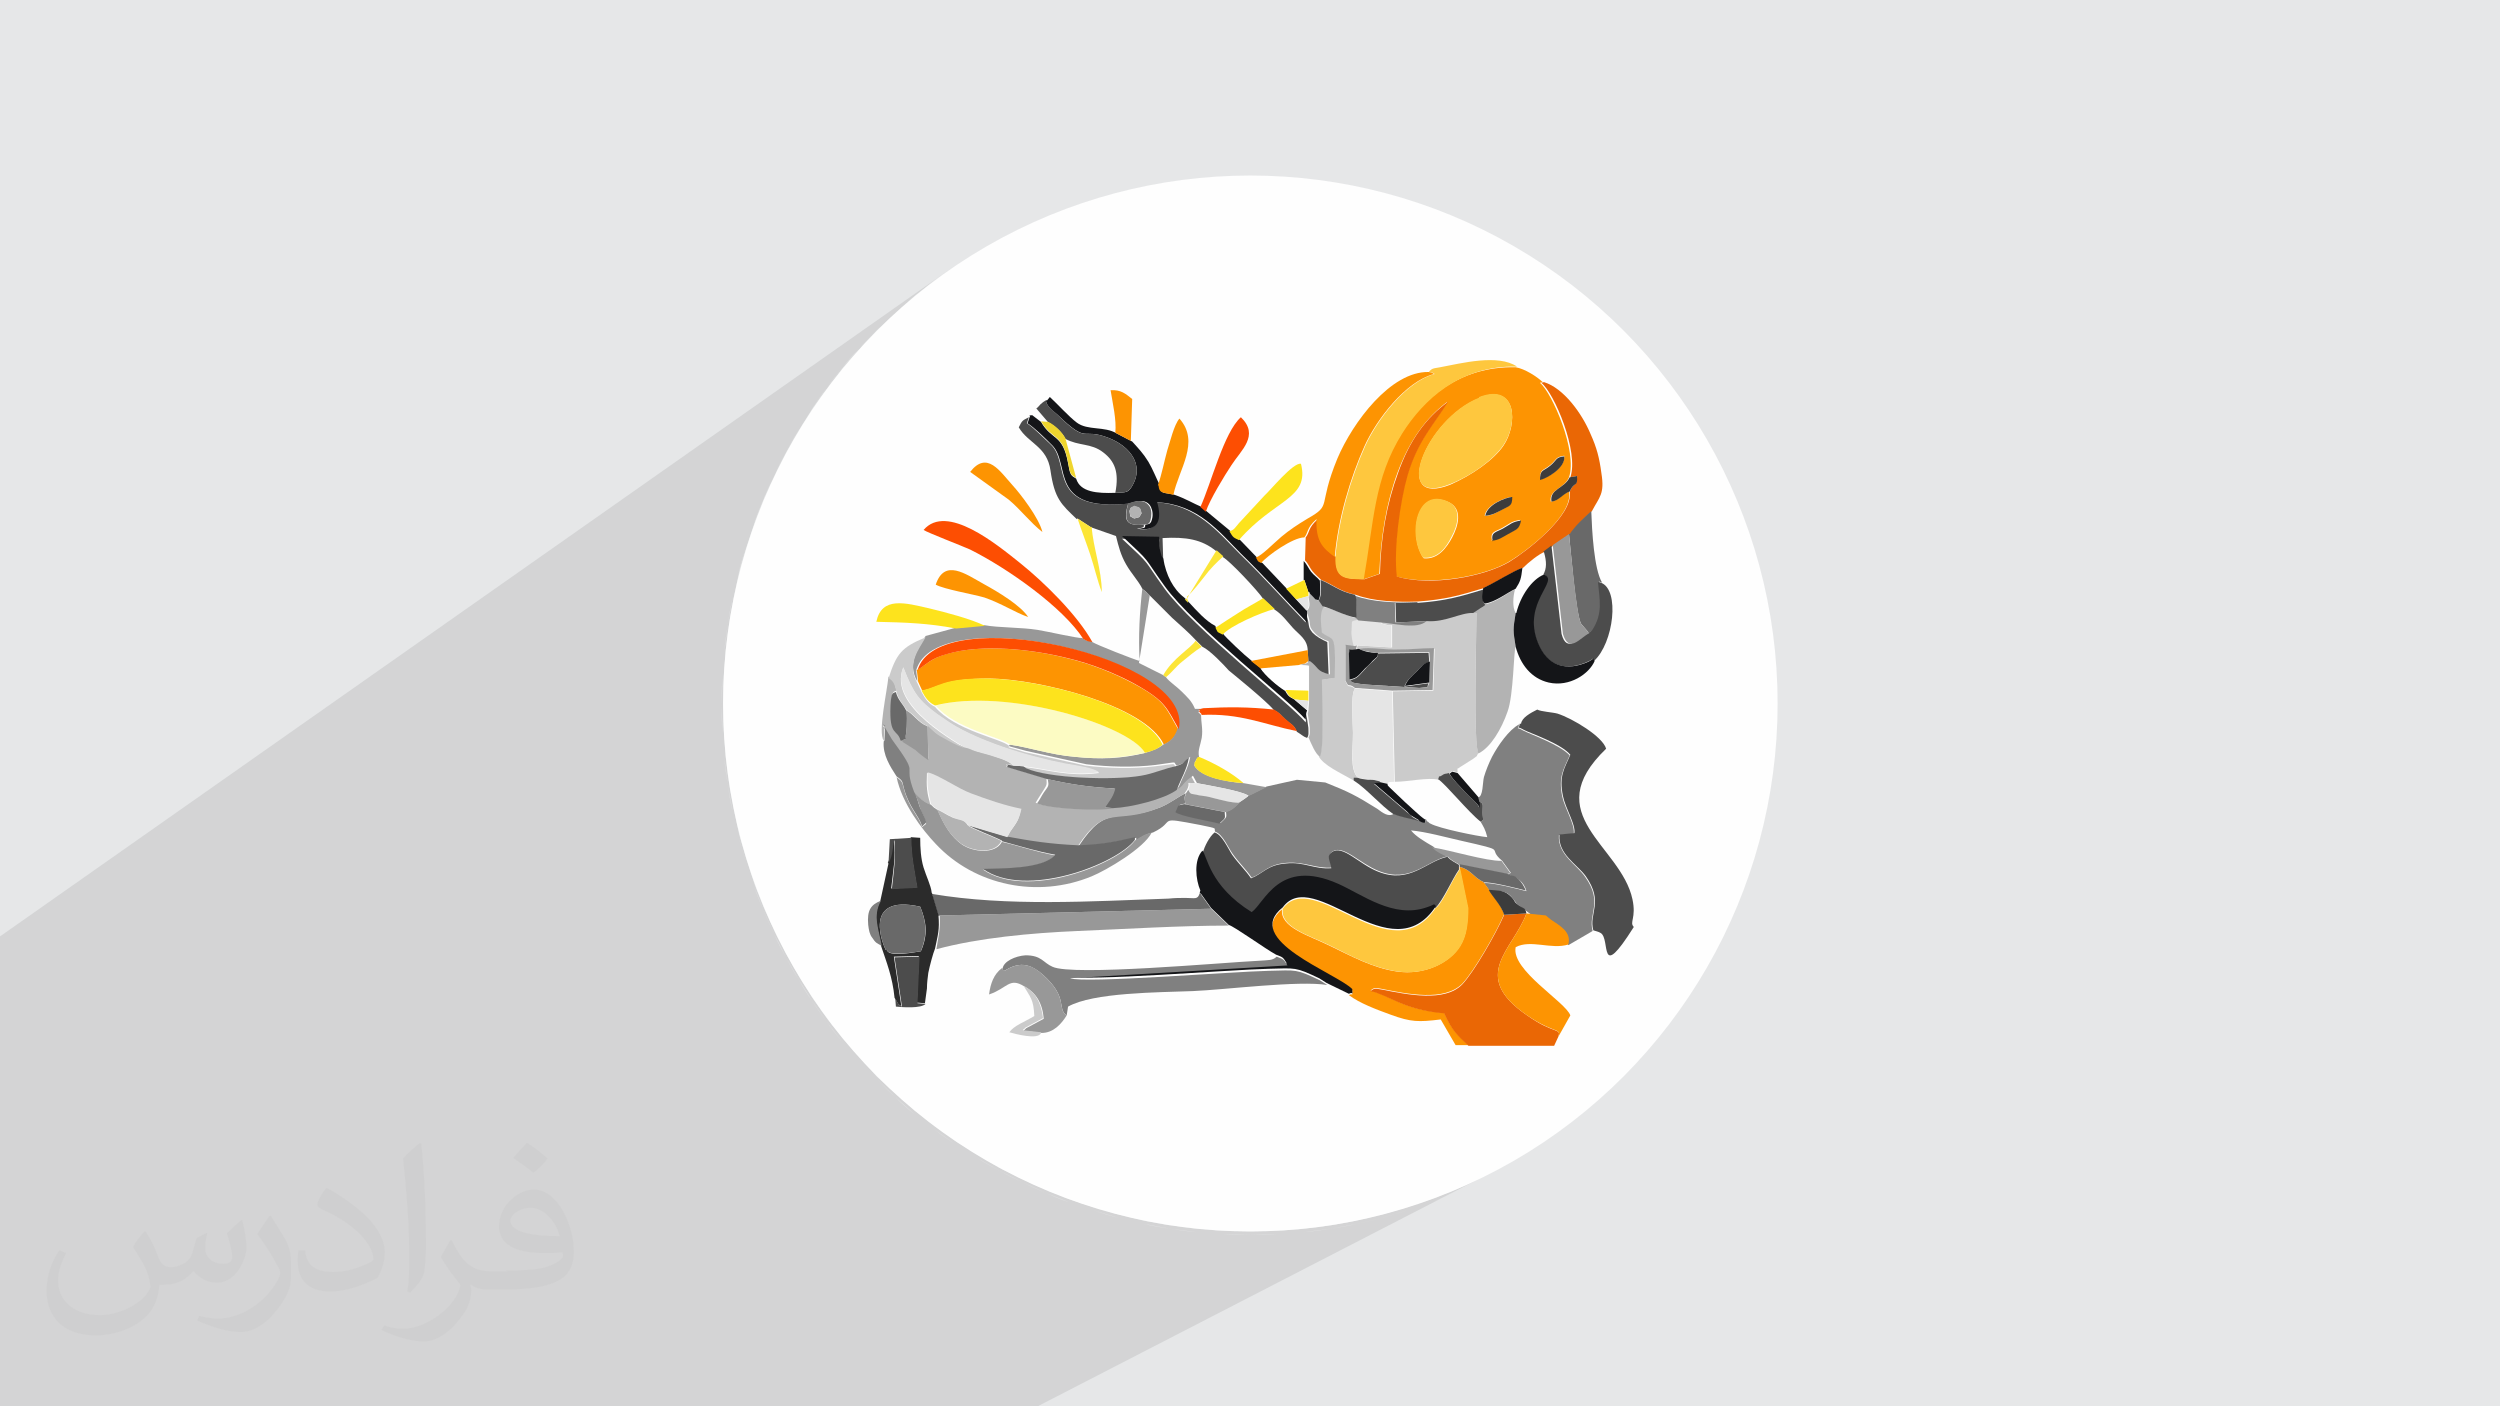 <?xml version="1.0" encoding="UTF-8"?>
<!DOCTYPE svg PUBLIC "-//W3C//DTD SVG 1.1//EN" "http://www.w3.org/Graphics/SVG/1.1/DTD/svg11.dtd">
<!-- Creator: CorelDRAW 2017 -->
<svg xmlns="http://www.w3.org/2000/svg" xml:space="preserve" width="3.703in" height="2.083in" version="1.1" style="shape-rendering:geometricPrecision; text-rendering:geometricPrecision; image-rendering:optimizeQuality; fill-rule:evenodd; clip-rule:evenodd"
viewBox="0 0 3703 2083"
 xmlns:xlink="http://www.w3.org/1999/xlink">
 <defs>
  <style type="text/css">
   <![CDATA[
    .fil3 {fill:#FEFEFE}
    .fil0 {fill:#E6E7E8}
    .fil11 {fill:#141518}
    .fil17 {fill:#2B2B2B}
    .fil20 {fill:#3C3C3C}
    .fil7 {fill:#4C4C4C}
    .fil16 {fill:dimgray}
    .fil4 {fill:gray}
    .fil12 {fill:#989898}
    .fil9 {fill:#B3B3B3}
    .fil6 {fill:#CBCBCB}
    .fil15 {fill:#E5E5E5}
    .fil8 {fill:#EA6705}
    .fil22 {fill:#EFD52E}
    .fil21 {fill:#FCE537}
    .fil13 {fill:#FCFBC3}
    .fil18 {fill:#FD4E02}
    .fil5 {fill:#FD9402}
    .fil14 {fill:#FDE31D}
    .fil10 {fill:#FEC73E}
    .fil19 {fill:white}
    .fil2 {fill:#373435;fill-opacity:0.031}
    .fil1 {fill:#373435;fill-opacity:0.102}
   ]]>
  </style>
 </defs>
 <g id="Layer_x0020_1">
  <polygon class="fil0" points="0,0 3703,0 3703,2083 0,2083 "/>
  <polygon class="fil1" points="1537,2083 0,2083 0,1387 1415,393 1384,415 1355,438 1327,463 1299,489 1274,516 1249,544 1226,574 1204,604 1184,636 1165,669 1148,703 1132,737 1118,773 1106,809 1095,846 1087,884 1080,923 1075,962 1072,1001 1071,1042 1072,1082 1075,1122 1080,1161 1087,1199 1095,1237 1106,1274 1118,1311 1132,1346 1148,1381 1165,1414 1184,1447 1204,1479 1226,1510 1249,1539 1274,1567 1299,1595 1327,1620 1355,1645 1384,1668 1415,1690 1447,1710 1479,1729 1513,1746 1548,1762 1583,1776 1619,1788 1657,1799 1694,1808 1733,1815 1772,1820 1811,1823 1852,1824 1892,1823 1932,1820 1971,1815 2009,1808 2047,1799 2084,1788 2120,1776 2156,1762 2190,1746 2224,1729 "/>
  <g>
   <path class="fil0" d="M1395 407l20 -14 -31 22c-10,8 -20,15 -30,23l-28 25c9,-8 19,-17 28,-25l30 -23 11 -8zm-69 56l-27 26c9,-9 18,-17 27,-26zm-27 26l-26 27c8,-9 17,-18 26,-27zm-26 27l-25 28c8,-10 16,-19 25,-28zm-25 28l-23 30c7,-10 15,-20 23,-30zm-23 30l-22 31c7,-10 14,-21 22,-31zm-22 31l-20 32c7,-11 13,-21 20,-32zm-20 32l-19 33c6,-11 12,-22 19,-33zm-19 33l-17 34c5,-11 11,-23 17,-34zm-17 34l-16 35c5,-12 10,-23 16,-35zm-16 35l-14 36c4,-12 9,-24 14,-36zm-14 36l-12 36c4,-12 8,-24 12,-36zm-12 36l-11 37c3,-12 7,-25 11,-37zm-11 37l-9 38c3,-13 6,-25 9,-38zm-9 38l-7 39c2,-13 4,-26 7,-39zm-7 39l-5 39c1,-13 3,-26 5,-39zm-5 39l-3 40c1,-13 2,-27 3,-40zm-3 40l-1 40c0,-13 0,-27 1,-40zm-1 40l1 40c-1,-13 -1,-27 -1,-40zm1 40l3 40c-1,-13 -2,-26 -3,-40zm3 40l5 39c-2,-13 -4,-26 -5,-39zm5 39l7 39c-3,-13 -5,-26 -7,-39zm7 39l9 38c-3,-13 -6,-25 -9,-38zm9 38l11 37c-4,-12 -7,-25 -11,-37zm11 37l12 36c-4,-12 -8,-24 -12,-36zm12 36l14 36c-5,-12 -10,-24 -14,-36zm14 36l16 35c-5,-11 -11,-23 -16,-35zm16 35l17 34c-6,-11 -12,-22 -17,-34zm17 34l19 33c-7,-11 -13,-22 -19,-33zm19 33l20 32c-7,-10 -14,-21 -20,-32zm20 32l22 31c-7,-10 -15,-20 -22,-31zm22 31l23 30c-8,-10 -16,-20 -23,-30zm23 30l25 28c-8,-9 -17,-19 -25,-28zm25 28l26 27c-9,-9 -17,-18 -26,-27zm26 27l27 26c-9,-8 -18,-17 -27,-26zm27 26l28 25c-10,-8 -19,-16 -28,-25zm28 25l30 23c-10,-8 -20,-15 -30,-23zm30 23l31 22c-10,-7 -21,-14 -31,-22zm31 22l32 20c-11,-7 -21,-13 -32,-20zm32 20l33 19c-11,-6 -22,-12 -33,-19zm33 19l34 17c-11,-5 -23,-11 -34,-17zm34 17l35 16c-12,-5 -23,-10 -35,-16zm35 16l35 14c-12,-4 -24,-9 -35,-14zm35 14l36 12c-12,-4 -24,-8 -36,-12zm36 12l37 11c-12,-3 -25,-7 -37,-11zm37 11l38 9c-13,-3 -25,-6 -38,-9zm38 9l38 7c-13,-2 -26,-4 -38,-7zm38 7l39 5c-13,-1 -26,-3 -39,-5zm39 5l40 3c-13,-1 -27,-2 -40,-3zm40 3l40 1c-13,0 -27,0 -40,-1zm40 1l40 -1c-13,1 -27,1 -40,1zm40 -1l40 -3c-13,1 -26,2 -40,3zm40 -3l39 -5c-13,2 -26,4 -39,5zm39 -5l38 -7c-13,3 -26,5 -38,7zm38 -7l38 -9c-12,3 -25,6 -38,9zm38 -9l37 -11c-12,4 -25,7 -37,11zm37 -11l36 -12c-12,4 -24,8 -36,12zm36 -12l35 -14c-12,5 -24,10 -35,14zm35 -14l35 -16c-11,5 -23,11 -35,16zm35 -16l34 -17 -29 15 -5 2z"/>
  </g>
  <path class="fil2" d="M217 1826c7,11 12,21 16,32 3,7 5,19 21,19 5,0 11,-2 17,-5 7,-3 12,-9 14,-17l6 -21 15 -8 1 1c-2,8 -3,15 -3,21 0,18 15,24 27,24 7,0 13,-3 13,-10 0,-8 -4,-23 -8,-35 7,-7 14,-14 22,-20l1 1c4,15 6,30 6,40 0,10 -4,20 -8,27 -7,14 -20,25 -36,25 -12,0 -25,-6 -34,-17l-1 0c-9,11 -22,20 -43,20l-7 0c-1,14 -4,24 -9,33 -13,25 -50,42 -85,42 -49,0 -73,-28 -73,-66 0,-23 8,-45 19,-60l10 4c-7,14 -12,27 -12,40 0,35 29,52 62,52 31,0 68,-20 75,-42 -3,-25 -12,-36 -26,-59 4,-8 10,-15 17,-23l1 0zm564 -133c10,6 20,14 30,23 -6,8 -12,15 -21,21 -10,-8 -20,-15 -30,-22 7,-8 14,-15 20,-22zm5 96c-17,0 -30,11 -30,19 0,17 33,23 73,23 -5,-20 -22,-42 -43,-42zm-37 93c22,0 41,-1 55,-4 16,-4 30,-12 30,-18 0,-2 0,-3 -1,-5 -9,1 -19,1 -29,1 -29,0 -52,-7 -61,-23 -2,-5 -4,-10 -4,-15 0,-16 7,-32 19,-42 10,-9 21,-14 33,-14 20,0 37,17 48,42 6,14 11,30 11,51 0,14 -4,25 -12,34 -16,15 -45,21 -90,21l-20 0 0 0 -5 0c-11,0 -19,-2 -25,-7l-1 0c0,3 1,5 1,8 0,10 -3,23 -10,33 -20,30 -42,43 -60,43 -19,0 -42,-7 -63,-17l4 -7c7,3 16,5 29,5 34,0 78,-33 84,-64 -1,-3 -4,-6 -7,-10 -10,-12 -16,-22 -22,-32 5,-10 10,-18 14,-25l2 0c14,29 28,46 57,46l5 0 0 0 21 0zm-146 31c3,-14 3,-29 3,-43l0 -21c0,-39 -5,-96 -9,-133 7,-8 17,-17 25,-23l2 1c5,47 7,101 7,151 0,13 -1,26 -2,35 -1,12 -8,21 -22,35l-3 -2zm-151 -62c1,18 10,33 41,33 20,0 36,-5 55,-14 3,-2 5,-3 5,-5 0,-12 -9,-27 -24,-41 -14,-13 -34,-25 -51,-32 -6,-3 -8,-5 -8,-8 0,-5 7,-17 13,-24l2 0c20,11 43,27 60,44 15,16 25,33 25,51 0,13 -4,26 -11,38 -22,11 -46,20 -70,20 -29,0 -48,-14 -48,-45 0,-3 0,-9 1,-16l10 0zm-52 -52l18 29c7,11 13,22 13,41l0 24c0,19 -12,39 -32,60 -15,14 -29,20 -42,20 -19,0 -40,-6 -65,-17l3 -7c8,2 17,4 28,4 36,0 72,-26 89,-58 2,-4 3,-7 3,-9 0,-4 -2,-8 -4,-11 -9,-17 -19,-33 -30,-47 6,-9 12,-18 18,-27l2 0z"/>
  <ellipse class="fil3" cx="1852" cy="1042" rx="781" ry="782"/>
  <g>
   <path class="fil4" d="M2190 1181l1 6c7,4 5,4 5,16 0,12 3,11 -3,14 4,7 7,11 10,23 -13,-1 -72,-13 -84,-20 -1,0 -3,-2 -4,-3 0,0 -2,0 -2,-2 0,-1 -1,-1 -2,-2 -1,2 5,10 -9,2 -13,-3 -28,-6 -37,-10 -8,6 -17,-1 -25,-7 -32,-20 -42,-25 -77,-39l-42 -4 -45 10 -24 12c0,-1 -2,1 -2,1 -3,3 -9,7 -14,10 -7,7 -10,11 -20,14 1,10 1,8 -8,17 -15,-4 -59,-11 -65,-17 6,-12 1,-9 13,-12 -3,-12 0,-10 0,-15 -11,5 -23,15 -38,21 -65,25 -77,-8 -120,57 34,-1 55,-6 85,-12l0 4c8,-5 13,-9 25,-12 36,-17 2,-24 70,-11 29,6 19,4 22,10 11,3 20,25 26,33 10,14 20,23 28,35 18,-7 24,-20 52,-22 27,-2 43,9 67,7 -2,-12 -8,-18 1,-24 16,-10 40,18 68,29 47,19 71,-15 103,-22 -1,-1 -2,-2 -2,-1 0,0 -15,-7 -20,-13 -12,-7 -26,-15 -33,-24 22,2 51,10 73,15 75,17 37,9 62,30l13 18 -5 2c11,6 8,1 17,8 6,5 9,10 11,17 -16,-4 -51,-13 -63,-12l8 11c14,1 25,-1 34,11 8,9 1,4 12,13 6,5 69,48 71,57l36 -21c-7,-26 16,-42 -11,-80 -12,-18 -41,-33 -39,-62l22 -2c2,-14 -13,-37 -17,-55 -6,-30 2,-40 11,-61 -14,-16 -60,-32 -69,-37 -12,-7 -7,1 -6,-9 -15,8 -31,31 -40,48 -5,10 -9,20 -12,30 -2,7 -1,30 -9,30z"/>
   <path class="fil5" d="M2210 801c-3,-14 4,-13 15,-19 11,-6 13,-10 27,-12 -3,15 -6,14 -19,20 -9,5 -14,9 -24,10zm-102 25c-22,-34 -10,-104 38,-82 21,10 14,35 5,52 -8,15 -21,33 -42,31zm91 -62c3,-17 31,-27 40,-28 0,14 -4,13 -15,19 -9,5 -14,9 -26,9zm82 -53c0,-17 4,-13 15,-22 10,-8 7,-12 21,-14 2,17 -26,34 -36,35zm-90 -122c57,-22 57,40 36,71 -14,21 -47,44 -79,58 -88,35 -36,-97 43,-128zm-171 269l23 -8c2,-53 10,-104 27,-150 18,-48 42,-81 74,-105 -21,34 -45,58 -60,109 -11,37 -21,109 -16,150 51,14 130,0 167,-22 24,-14 96,-68 89,-104 -11,4 -16,14 -27,15 -3,-18 20,-19 27,-36 13,-38 -25,-125 -43,-140l4 -1c-8,-8 -27,-20 -40,-22 -85,-2 -140,49 -170,99 -42,67 -42,131 -57,216z"/>
   <path class="fil6" d="M2113 919c-15,14 -49,3 -68,2 6,4 -4,1 11,5 1,0 5,0 6,0l0 33 -51 -3 -2 7 6 -1c16,-3 38,2 58,1 17,-1 34,-2 52,-2l-2 62 -60 1 3 134c20,0 49,-7 65,-3 4,-11 -2,-1 5,-6 6,-3 4,-2 11,-4l4 -3 8 2c0,-9 -2,-3 4,-8l19 -12c9,-7 3,-1 8,-9 -8,-10 -3,-180 -3,-208l-6 -1c-18,-1 -41,14 -68,12z"/>
   <path class="fil7" d="M1596 768l20 13 37 13c4,16 7,28 15,42 8,14 18,24 24,36 3,3 3,2 6,5 2,2 3,4 5,5 11,11 21,21 33,33 13,12 23,20 36,34l9 9c11,5 31,26 39,35 1,1 57,46 67,59 10,5 9,7 17,14 9,8 12,7 17,18 7,4 9,7 15,9 3,-4 2,-8 2,-15l-3 -20 -1 12c-22,-27 -166,-139 -209,-198 -34,-47 -17,-31 -63,-74l55 1c0,3 -1,11 0,14 0,5 0,5 2,9 2,7 2,5 4,9l-1 -34c35,-2 58,2 79,19l10 9c10,5 53,51 60,62l17 16c11,7 18,17 27,27 9,10 22,17 22,34l1 16c14,10 9,15 30,20l-2 -49c-9,-4 -16,-8 -22,-14 -8,-10 -3,-9 -9,-26 0,-1 -1,-2 -1,-2l0 13c-34,-35 -59,-64 -98,-102 -32,-32 -64,-73 -124,-76 7,25 3,45 -28,39 15,-2 8,-3 11,-6 -28,3 -31,-7 -24,-31 -121,12 -85,-59 -114,-87 -10,-9 -25,-25 -36,-32l3 -9c-10,5 -10,5 -15,15 14,24 42,28 47,64 6,42 16,50 39,72z"/>
   <path class="fil8" d="M2325 707l11 -2c0,18 -4,7 -11,23 6,36 -66,90 -89,104 -37,22 -116,37 -167,22 -5,-41 5,-112 16,-150 15,-51 39,-75 60,-109 -33,24 -57,57 -74,105 -17,46 -26,97 -27,150l-23 8c-29,-1 -43,-1 -42,-33 -19,-14 -28,-24 -27,-56 -15,13 -12,20 -18,27l-1 34c5,5 7,11 11,16 5,6 8,8 13,13 18,7 27,17 51,22 27,10 61,11 92,10 41,-3 62,-9 98,-20 21,-10 42,-24 58,-30 8,-8 24,-21 33,-24l12 -9 25 -17c9,-12 21,-24 32,-34 11,-21 19,-25 14,-56 -3,-23 -7,-38 -16,-58 -13,-31 -40,-68 -69,-77l-4 1c19,15 56,102 43,140z"/>
   <path class="fil9" d="M1309 1098l1 -23c-3,6 -3,-8 0,4l10 17c45,60 15,31 33,78 7,7 15,14 25,18 -5,-18 -6,-26 -5,-47 15,3 45,24 64,31 24,9 50,18 75,23 -4,18 -6,19 -16,33l-5 9c38,7 64,11 105,13 43,-65 55,-31 120,-57 16,-6 28,-16 38,-21l4 -6c7,-13 -5,-10 12,-10l-6 -11 -8 6c-2,2 -3,3 -5,5 -4,4 -5,5 -9,9 -19,14 -68,26 -94,27 -21,5 -97,1 -114,-7 3,-5 6,-10 10,-16 6,-10 7,-9 6,-20l-60 -18c6,-3 -8,-4 10,-2 -8,-8 -25,-12 -37,-16 -7,-2 -12,-3 -18,-5 -9,-4 -7,-5 -18,-6 -11,-4 -20,-9 -29,-14 -7,-4 -8,-4 -13,-8l-9 -8c0,-1 -1,-1 -2,-2l1 50c-6,-3 -15,-11 -19,-15l-19 -12c0,-1 -2,-1 -2,-2 -5,-18 -17,-5 -15,-52 1,-21 4,-18 8,-20 -3,-14 -5,-16 -12,-21 -2,22 -16,83 -7,95z"/>
   <path class="fil5" d="M1900 1346c-61,48 79,97 103,121 0,11 1,3 -5,7 16,12 40,21 62,29 30,11 41,11 74,7l22 38 19 0c-17,-16 -24,-22 -36,-48 -60,-4 -82,-27 -109,-33 5,-3 4,-5 18,-2 36,7 91,19 118,-8 17,-18 50,-75 62,-103 -5,-14 -16,-26 -23,-37l-8 -11c-13,-5 -18,-18 -35,-22l0 3 12 58c0,22 -2,42 -12,57 -15,24 -52,43 -93,37 -35,-5 -68,-23 -97,-37 -34,-17 -77,-28 -73,-56z"/>
   <path class="fil10" d="M2127 1344c-66,101 -181,-61 -227,2 -4,28 39,39 73,56 28,14 62,32 97,37 41,6 78,-13 93,-37 10,-16 12,-36 12,-57l-12 -58c-11,13 -23,45 -35,57z"/>
   <path class="fil7" d="M1780 1263c7,7 11,52 73,91 20,-14 40,-81 128,-42 36,16 82,52 131,35 15,-5 9,-6 14,-2 12,-12 25,-43 35,-57l0 -3 0 -4c-6,-4 -12,-6 -17,-12 -32,7 -56,41 -103,22 -28,-11 -52,-40 -68,-29 -9,6 -3,12 -1,24 -25,2 -41,-10 -67,-7 -28,2 -34,15 -52,22 -8,-12 -18,-21 -28,-35 -6,-9 -15,-30 -26,-33 -8,7 -14,19 -18,31z"/>
   <path class="fil5" d="M1358 993l2 17 6 13c27,-5 31,-18 100,-18 74,1 231,40 258,98 12,-6 16,-10 21,-23 -18,-31 -18,-42 -67,-68 -28,-15 -63,-29 -97,-37 -51,-13 -126,-22 -180,-6 -24,7 -29,16 -44,24z"/>
   <path class="fil11" d="M1777 1322c1,1 1,2 2,2l15 21 26 25c8,2 55,36 70,44 10,4 10,3 16,13l-322 19c20,8 243,-10 294,-11 42,-1 40,-3 76,14l11 7 33 16c7,-4 5,5 5,-7 -24,-24 -164,-73 -103,-121 46,-63 161,99 227,-2 -5,-4 1,-3 -14,2 -49,17 -95,-19 -131,-35 -88,-39 -109,29 -128,42 -63,-39 -66,-84 -73,-91 -13,14 -10,43 -3,59z"/>
   <path class="fil12" d="M1617 950c-8,-1 -8,-1 -14,-5 -5,1 -53,-10 -66,-12 -25,-4 -57,-3 -79,-7l-43 4 -44 12c-9,16 -29,39 -12,68l-2 -17c29,-105 410,-20 387,87 -5,13 -9,17 -21,23 -8,6 -14,8 -26,12 -36,9 -66,10 -105,6 -36,-3 -67,-14 -96,-18 -4,3 -1,2 23,9l90 20c33,4 70,5 103,1 37,-5 24,-5 31,1 16,-5 8,-5 20,-13 -3,18 -13,32 -18,48 5,-4 6,-5 9,-9 2,-2 3,-3 5,-5l8 -6 6 11c16,3 68,12 77,19 1,0 2,-2 2,-1l24 -12 -34 -6c-26,-2 -63,-9 -73,-26 2,-6 -1,-2 2,-7 3,-5 1,-3 5,-6 -2,-10 2,-17 4,-28 2,-13 -1,-23 -1,-34l-4 -4c5,-4 -6,-1 6,-5l-11 0c-5,-12 -11,-17 -20,-26 -8,-8 -18,-14 -23,-21l-4 -3 -36 -18 16 -100c-1,-2 -3,-3 -5,-5 -3,-3 -3,-2 -6,-5 -4,35 -6,71 -4,107 -8,-2 -64,-24 -70,-28z"/>
   <path class="fil7" d="M2251 1072c-1,10 -6,2 6,9 9,5 55,20 69,37 -9,21 -17,31 -11,61 4,19 19,42 17,55l-22 2c-3,29 26,44 39,62 27,39 4,54 11,80 3,1 8,2 11,4 15,9 -4,75 49,-9 -7,-7 4,-13 -2,-41 -17,-80 -141,-125 -39,-223 -5,-18 -50,-45 -72,-52 -7,-2 -25,-3 -30,-6 -10,5 -23,12 -24,21z"/>
   <path class="fil8" d="M2228 1355c-12,28 -45,85 -62,103 -26,27 -82,15 -118,8 -14,-3 -13,-1 -18,2 27,6 49,28 109,33 12,26 19,32 36,48l127 0 6 -13c5,-14 -5,-3 -46,-32 -86,-59 -21,-97 -1,-151l-33 2z"/>
   <path class="fil10" d="M2117 551c6,1 5,1 8,3 -42,11 -85,67 -103,107 -21,47 -39,107 -44,164 -1,32 13,33 42,33 15,-85 15,-149 57,-216 31,-49 85,-101 170,-99 -28,-19 -82,-5 -114,1 -14,2 -12,3 -16,6z"/>
   <path class="fil13" d="M1386 1045c29,35 98,47 110,58 29,4 60,15 96,18 38,4 68,2 105,-6 -25,-41 -205,-97 -311,-70z"/>
   <path class="fil4" d="M1484 1434c3,7 2,4 13,-1 18,-8 32,-3 48,11 38,34 20,50 35,60l2 -13c37,-21 133,-21 185,-23 48,-2 157,-16 199,-9l-11 -7c-36,-17 -34,-15 -76,-14 -51,1 -274,19 -294,11l322 -19c-6,-10 -6,-9 -16,-13 -6,6 -13,5 -25,6 -59,3 -277,23 -307,9 -14,-6 -16,-17 -40,-17 -15,1 -33,9 -34,20z"/>
   <path class="fil12" d="M1392 1356c1,22 -2,30 -5,50 63,-17 140,-24 209,-27 72,-3 152,-8 224,-8l-26 -25 -402 10z"/>
   <path class="fil10" d="M2191 589c-79,31 -132,164 -43,128 33,-13 65,-37 79,-58 21,-30 21,-93 -36,-71z"/>
   <path class="fil14" d="M1365 1023c6,11 10,17 20,22 106,-27 287,29 311,70 12,-3 18,-5 26,-12 -27,-59 -184,-97 -258,-98 -69,-1 -73,13 -100,18z"/>
   <path class="fil9" d="M2199 895l-4 3c-1,0 -1,1 -2,1l-12 8 6 1c0,28 -5,199 3,208 18,-9 34,-36 43,-62 9,-24 9,-91 12,-96 -4,-25 -4,-25 0,-50 -5,-8 -4,-24 -1,-35 -13,6 -30,21 -46,22z"/>
   <path class="fil11" d="M1549 593c2,10 9,14 17,21 48,46 34,18 77,35 32,13 51,40 35,69 -7,13 -10,11 -26,12 -27,1 -52,-1 -58,-21 -8,-5 -9,-5 -12,-23 -8,-44 -24,-33 -40,-61l-13 -10c-10,1 -1,-1 -4,3l-3 9c11,7 26,22 36,32 29,28 -7,99 114,87 9,-3 23,-8 31,2 3,4 5,11 4,18 -2,12 -6,10 -10,11 -3,3 4,5 -11,6 31,5 35,-15 28,-39 61,3 92,44 124,76 38,37 64,67 98,102l0 -13 0 -4 -15 -16 -15 -17 -36 -38c-5,-3 -4,-1 -7,-7l-26 -27c-8,-4 -8,-4 -14,-13l-35 -29 -8 -7c-14,-6 -23,-12 -40,-18 -14,-4 -22,0 -22,-14 -5,-10 -11,-25 -17,-35 -8,-13 -15,-20 -24,-30l-23 -12c-18,-11 -43,-4 -59,-16 -12,-9 -28,-27 -40,-38l-4 5z"/>
   <path class="fil6" d="M1953 1120c8,14 31,24 52,36 0,-6 -1,-4 6,-4 -12,-14 -7,-39 -7,-67 0,-14 -4,-56 3,-65 -11,-8 -8,2 -14,-11l0 -53 14 2c-3,-8 -4,-16 -3,-25 1,-14 -3,-11 9,-14l-3 -3c-18,-4 -38,-16 -50,-17 -7,8 -4,27 -3,38 13,11 18,4 19,27 1,12 0,27 0,40l-19 3c0,21 5,102 -3,114z"/>
   <path class="fil12" d="M1706 1233c-12,3 -17,7 -25,12 -27,36 -161,88 -225,43 24,-1 88,1 107,-21 -28,-5 -53,-14 -79,-20 -10,19 -43,15 -59,4 -17,-12 -27,-30 -36,-51 -6,-4 -6,-4 -10,-8 -11,-4 -18,-11 -25,-18 5,8 7,18 10,26 11,25 9,18 2,25 -6,-18 -19,-27 -27,-56 -3,-11 -2,-11 -11,-18 8,39 38,78 58,99 58,62 151,81 231,48 22,-9 78,-42 89,-65z"/>
   <path class="fil5" d="M1861 827c3,6 2,4 7,7 9,-11 47,-38 64,-38 6,-7 3,-14 18,-27 -1,32 8,42 27,56 5,-57 23,-117 44,-164 18,-40 61,-96 103,-107 -3,-2 -2,-2 -8,-3 -56,-1 -112,74 -135,128 -30,73 -7,68 -44,89 -15,9 -27,17 -39,27 -14,12 -28,27 -38,31z"/>
   <path class="fil5" d="M2308 1536l18 -32c-7,-20 -88,-67 -81,-101 22,-12 53,4 78,-4 5,-19 -13,-28 -26,-37l-5 -4c0,-1 -2,-1 -2,-2l-29 -3 0 0c-20,54 -85,92 1,151 41,28 51,18 46,32z"/>
   <path class="fil7" d="M2287 818c4,14 4,24 -1,33 24,8 -33,40 -9,101 14,35 42,43 75,28 12,-5 4,-7 9,-1 29,-26 39,-106 10,-116 -7,-2 -2,-3 -6,0 2,25 8,45 -9,71 0,1 -1,3 -2,2 0,-1 -1,1 -2,2 -14,6 -31,31 -39,1l-15 -131 -12 9z"/>
   <path class="fil15" d="M2011 1152c6,1 9,2 15,3 3,0 9,1 12,1 7,2 4,0 8,4l9 2c4,-5 -3,-3 10,-4l-3 -134 -55 -4c-7,9 -3,51 -3,65 0,29 -4,53 7,67z"/>
   <path class="fil16" d="M1392 1356l402 -10 -15 -21c0,-1 -1,-2 -2,-2 -3,10 -7,7 -21,7 -8,0 -16,0 -25,1 -115,4 -239,12 -351,-7 0,1 1,1 1,3l9 30z"/>
   <path class="fil17" d="M1312 1407c-2,-3 -38,-84 51,-64 9,22 12,41 1,66 -7,1 -46,9 -50,-1 0,-1 -1,-1 -2,-1zm4 -128l-12 55c-13,23 -3,43 1,67 8,24 17,46 20,77l6 10c0,-1 2,2 4,2l-11 -73 37 -1 -3 69 12 1 3 -22c0,-8 1,-15 2,-23 2,-10 7,-29 10,-36 4,-20 7,-27 5,-50l-9 -30c0,-2 -1,-2 -1,-3 -1,-10 -8,-24 -12,-37 -4,-13 -5,-29 -5,-44l-14 -1c0,28 5,49 9,74l-38 2c3,-28 7,-44 4,-73 -4,11 -1,20 -9,35z"/>
   <path class="fil16" d="M1484 1246c26,7 51,15 79,20 -18,22 -83,20 -107,21 63,45 198,-7 225,-43l0 -4c-30,7 -51,11 -85,12 -41,-2 -67,-6 -105,-13l-57 -17c6,5 36,16 50,23z"/>
   <path class="fil6" d="M1316 1004c7,5 9,8 12,21 3,12 9,17 15,27 13,7 17,18 32,24 1,1 2,0 2,2l9 8c5,4 6,4 13,8 9,5 18,10 29,14 -4,-5 -115,-61 -90,-119 15,39 23,49 51,70 4,3 4,3 9,6 44,32 128,57 181,67 17,3 41,6 49,13 -46,6 -75,-5 -112,-9l4 3c33,15 130,17 170,11 20,-3 38,-12 52,-14 -7,-6 5,-5 -31,-1 -33,4 -70,3 -103,-1l-90 -20c-24,-8 -26,-6 -23,-9 -12,-11 -81,-23 -110,-58 -10,-5 -14,-11 -20,-22l-6 -13c-17,-29 3,-51 12,-68 -36,15 -43,24 -55,61z"/>
   <path class="fil15" d="M1379 1191c4,4 4,4 10,8 9,4 14,8 23,12 12,5 15,2 23,12l57 17 5 -9c9,-14 12,-15 16,-33 -25,-5 -51,-14 -75,-23 -19,-7 -49,-28 -64,-31 -1,21 1,29 5,47z"/>
   <path class="fil16" d="M1742 1135c-14,2 -33,11 -52,14 -40,7 -137,4 -170,-11l-4 -3 -15 -1c-18,-3 -4,-1 -10,2l60 18c35,8 63,12 100,14 -3,12 -10,19 -15,28l13 1c26,-1 75,-13 94,-27 6,-16 15,-30 18,-48 -11,8 -4,8 -20,13z"/>
   <path class="fil18" d="M1358 993c15,-9 19,-17 44,-24 53,-16 128,-7 180,6 34,8 69,22 97,37 49,27 49,37 67,68 24,-107 -358,-192 -387,-87z"/>
   <path class="fil11" d="M2245 908c-4,25 -4,25 0,50 7,26 23,47 49,53 31,7 60,-13 68,-32 -5,-6 3,-5 -9,1 -33,15 -61,7 -75,-28 -24,-60 33,-92 9,-101 -18,7 -35,32 -41,57z"/>
   <path class="fil18" d="M1604 946c5,3 6,4 14,5 -22,-40 -72,-89 -107,-117 -35,-28 -109,-89 -143,-49 6,4 58,24 69,29 56,28 138,86 168,133z"/>
   <path class="fil15" d="M1428 1107c10,2 8,3 18,6 6,2 11,3 18,5 12,4 29,8 37,16l15 1c37,4 65,15 112,9 -8,-7 -32,-10 -49,-13 -53,-10 -138,-35 -181,-67 -5,-3 -5,-4 -9,-6 -28,-21 -36,-31 -51,-70 -24,58 86,114 90,119z"/>
   <path class="fil16" d="M2324 791c2,17 10,120 18,133l12 14c1,-1 2,-3 2,-2 0,1 1,-2 2,-2 17,-26 11,-46 9,-71 4,-3 -2,-2 6,0 -12,-20 -15,-77 -16,-106 -11,10 -24,22 -32,34z"/>
   <path class="fil11" d="M1935 1056l1 -4 -19 -16c-7,-4 -9,-4 -14,-14 -10,-6 -29,-22 -36,-33l-14 -11c-8,-6 -38,-34 -42,-40 -9,-5 -6,-1 -11,-11 -14,-7 -28,-23 -40,-36l-6 -6c-16,-12 -27,-33 -31,-58 -3,-4 -2,-2 -4,-9 -1,-5 -1,-4 -2,-9 0,-3 0,-11 0,-14l-55 -1c46,43 29,27 63,74 43,60 187,171 209,198l1 -12z"/>
   <path class="fil12" d="M1484 1434c-12,9 -17,23 -19,39 27,-9 30,-26 52,-12 17,9 27,24 29,48l-26 14c-1,1 -1,1 -2,2 0,0 -1,1 -2,2l27 3c17,0 29,-13 37,-26 -15,-10 3,-26 -35,-60 -15,-14 -30,-19 -48,-11 -11,5 -9,8 -13,1z"/>
   <path class="fil16" d="M1312 1407c1,1 2,0 2,1 4,9 43,2 50,1 10,-25 8,-44 -1,-66 -89,-20 -53,61 -51,64z"/>
   <path class="fil7" d="M1553 626c10,5 20,14 25,24 20,11 38,6 56,20 17,13 24,29 18,60 15,-1 19,1 26,-12 16,-29 -3,-56 -35,-69 -43,-17 -30,11 -77,-35 -7,-7 -15,-11 -17,-21 -6,4 -2,1 -8,6 -3,3 -3,4 -6,6l18 21z"/>
   <path class="fil12" d="M2300 808l15 131c9,30 26,5 39,-1l-12 -14c-7,-12 -16,-116 -18,-133l-25 17z"/>
   <path class="fil10" d="M2108 826c22,2 34,-15 42,-31 9,-16 16,-42 -5,-52 -47,-22 -60,48 -38,82z"/>
   <path class="fil9" d="M1938 883c1,7 4,17 -2,21l0 4c0,1 1,2 1,2 6,17 0,16 9,26 6,7 13,11 22,14l2 49c-21,-5 -16,-10 -30,-20 -9,7 -4,2 -14,6l13 1 0 38 0 15 -1 14 -1 4 3 20c0,8 1,11 -2,15 5,11 10,24 17,29 7,-12 3,-93 3,-114l19 -3c0,-12 1,-28 0,-40 -1,-23 -6,-17 -19,-27 -1,-11 -4,-30 3,-38 -1,-1 -5,-8 -6,-9 -7,-2 -3,-1 -8,-5l-5 -5c0,-1 -1,-1 -2,-2l-1 6z"/>
   <path class="fil7" d="M1999 1006c4,4 -4,5 24,8l79 5c18,-2 10,1 14,-7l-36 5c5,-11 9,-13 17,-21 6,-6 10,-13 20,-15l-1 -14 -75 1c0,6 -2,6 -8,12 -4,4 -7,6 -11,11 -7,7 -12,16 -23,16z"/>
   <path class="fil7" d="M2099 892l-32 1 1 29 46 -2c27,2 50,-13 68,-12l12 -8c1,0 1,-1 2,-1l4 -3c-6,-7 -3,-14 -2,-23 -36,11 -57,17 -98,20z"/>
   <path class="fil12" d="M1650 1197l-13 -1c5,-8 12,-15 15,-28 -36,-2 -65,-6 -100,-14 2,11 1,10 -6,20 -4,6 -6,11 -10,16 17,8 93,12 114,7z"/>
   <path class="fil14" d="M1821 787c6,10 6,9 14,13 53,-61 105,-61 92,-113 -11,-3 -46,40 -54,47l-38 41c-6,7 -7,10 -14,12z"/>
   <path class="fil14" d="M1416 931l43 -4c-20,-10 -58,-20 -83,-26 -35,-8 -70,-18 -78,20 43,1 77,2 118,10z"/>
   <path class="fil18" d="M1778 751l8 7c6,-18 28,-54 38,-69 14,-22 42,-44 14,-71 -25,22 -44,98 -60,133z"/>
   <path class="fil5" d="M1716 719c1,13 8,10 22,14 8,-38 40,-78 9,-113 -8,9 -14,35 -18,47 -5,18 -8,35 -14,52z"/>
   <path class="fil5" d="M1386 866c13,7 55,14 72,19 26,9 45,22 65,29 -11,-17 -44,-37 -66,-49 -27,-15 -58,-38 -71,1z"/>
   <path class="fil5" d="M1437 699l57 41c18,15 32,34 50,48 -5,-21 -33,-57 -44,-69 -19,-21 -38,-52 -63,-20z"/>
   <path class="fil7" d="M1326 1478l1 13c10,1 37,3 44,-4l-12 -1 3 -69 -37 1 11 73c-2,-1 -3,-3 -4,-2l-6 -10z"/>
   <path class="fil7" d="M1316 1279c8,-15 5,-23 9,-35 2,29 -1,45 -4,73l38 -2c-4,-25 -9,-46 -9,-74l-32 2 -2 36z"/>
   <path class="fil4" d="M1309 1098c-2,20 10,38 19,52 10,7 8,7 11,18 8,29 21,38 27,56 7,-8 9,-1 -2,-25 -4,-8 -5,-18 -10,-26 -18,-47 11,-18 -33,-78l-10 -17c-3,-12 -3,2 0,-4l-1 23z"/>
   <path class="fil9" d="M1484 1246c-13,-7 -44,-18 -50,-23 -7,-10 -10,-7 -23,-12 -9,-4 -14,-8 -23,-12 9,21 19,39 36,51 16,11 49,16 59,-4z"/>
   <path class="fil15" d="M2007 957l3 -1 51 3 0 -33c-2,0 -5,0 -6,0 -15,-4 -5,-1 -11,-5l-33 -3c-11,3 -8,0 -9,14 -1,9 1,17 3,25z"/>
   <path class="fil18" d="M1779 1059c58,-3 93,14 142,24 -5,-10 -8,-10 -17,-18 -8,-7 -8,-9 -17,-14 -38,-4 -67,-4 -105,-2 -13,4 -2,1 -6,5l4 4z"/>
   <path class="fil4" d="M2009 916l3 3 33 3c19,1 54,11 68,-2l-46 2 -1 -29 32 -1c-31,1 -66,0 -92,-10 5,7 3,22 2,34z"/>
   <path class="fil12" d="M2007 1019l55 4 60 -1 2 -62c-17,0 -35,2 -52,2 -20,1 -42,-4 -58,-1 4,3 1,1 7,3 3,1 6,1 9,2 3,0 9,1 12,1l75 -1 1 14 -1 32c-5,8 3,5 -14,7l-79 -5c-28,-3 -20,-4 -24,-8l-1 -37c4,-11 -5,-4 9,-6l2 -7 -3 1 -14 -2 0 53c6,13 3,2 14,11z"/>
   <path class="fil19" d="M1867 990c7,11 26,27 36,33l34 1 0 -38 -13 -1 -57 5z"/>
   <path class="fil7" d="M1953 889c1,1 5,8 6,9 11,2 32,14 50,17 0,-12 2,-26 -2,-34 -24,-5 -33,-15 -51,-22 0,9 2,22 -2,29z"/>
   <path class="fil5" d="M1652 641l23 12 2 -62c-10,-8 -17,-14 -32,-13 3,19 9,44 7,63z"/>
   <path class="fil12" d="M1335 1097c1,1 2,0 2,2l19 12c4,4 13,11 19,15l-1 -50c-15,-6 -19,-17 -32,-24 1,9 1,16 1,24 0,0 -1,11 -1,11 -4,11 5,5 -7,10z"/>
   <path class="fil12" d="M2145 1269c5,6 11,8 17,12l70 14 5 -2 -13 -18c-21,1 -77,-16 -103,-20 6,7 20,13 20,13 0,-1 2,1 2,1z"/>
   <path class="fil11" d="M2197 871c-1,10 -4,17 2,23 16,-2 33,-16 46,-22 7,-11 8,-14 10,-31 -16,6 -37,20 -58,30z"/>
   <path class="fil15" d="M1759 1170c4,8 4,6 16,8 7,2 13,3 21,4 14,3 25,7 39,7 5,-3 11,-8 14,-10 -9,-8 -62,-16 -77,-19 -17,0 -6,-3 -12,10z"/>
   <path class="fil7" d="M2065 1206c9,4 25,7 37,10l-10 -6c-3,-3 -4,-4 -8,-7l-49 -42 11 -1c-4,-4 -1,-2 -8,-4 -2,-1 -9,-1 -12,-1 -6,-1 -10,-1 -15,-3 -7,0 -6,-2 -6,4 19,12 40,37 59,50z"/>
   <path class="fil14" d="M1800 929c5,10 2,6 11,11 11,-13 57,-33 77,-38l-17 -16c-11,7 -25,14 -37,22 -11,7 -25,16 -34,22z"/>
   <path class="fil16" d="M2197 1307c12,-1 47,8 63,12 -3,-7 -6,-12 -11,-17 -9,-8 -6,-2 -17,-8l-70 -14 0 4c17,4 22,17 35,22z"/>
   <path class="fil7" d="M2130 1154c11,7 45,49 63,63 6,-3 3,-2 3,-14 0,-12 2,-12 -5,-16l0 9c-2,-6 -17,-18 -23,-25 -8,-9 -15,-15 -22,-26 -7,2 -5,0 -11,4 -7,4 -1,-5 -5,6z"/>
   <path class="fil5" d="M1853 979l14 11 57 -5c10,-4 6,1 14,-6l-1 -16 -84 16z"/>
   <path class="fil12" d="M1755 1191l61 12c10,-3 13,-7 20,-14 -14,0 -26,-4 -39,-7 -7,-2 -13,-3 -21,-4 -12,-3 -12,0 -16,-8l-4 6c0,5 -3,3 0,15z"/>
   <path class="fil16" d="M1815 1203l-61 -12c-12,3 -7,0 -13,12 7,6 50,13 65,17 9,-9 9,-6 8,-17z"/>
   <path class="fil16" d="M1335 1097c12,-5 4,1 7,-10 0,0 1,-11 1,-11 0,-9 1,-15 -1,-24 -5,-10 -12,-15 -15,-27 -4,2 -7,-1 -8,20 -2,47 10,34 15,52z"/>
   <path class="fil11" d="M1999 1006c11,0 16,-9 23,-16 4,-4 7,-6 11,-11 6,-6 8,-5 8,-12 -4,0 -9,0 -12,-1 -3,0 -6,-1 -9,-2 -6,-2 -3,-1 -7,-3l-6 1c-14,2 -6,-5 -9,6l1 37z"/>
   <path class="fil14" d="M1842 1160c-17,-15 -42,-29 -66,-39 -4,2 -2,0 -5,6 -3,5 -1,1 -2,7 10,18 47,24 73,26z"/>
   <path class="fil6" d="M1542 1529l-27 -3c1,-1 1,-2 2,-2 0,0 1,-1 2,-2l26 -14c-3,-24 -12,-39 -29,-48 10,17 15,20 16,45 -15,9 -30,14 -37,24 7,2 43,12 47,1z"/>
   <path class="fil20" d="M2228 1355l33 -2 0 0c-2,-9 -4,-7 -10,-11 -11,-8 -4,-4 -12,-13 -10,-11 -20,-10 -34,-11 6,11 18,22 23,37z"/>
   <path class="fil16" d="M1691 760c-5,8 -1,5 -11,8 -8,-5 -5,0 -7,-11 3,-8 1,-3 7,-7 9,2 8,1 11,11zm-20 -14c-6,24 -4,34 24,31 5,-1 8,1 10,-11 1,-7 0,-14 -4,-18 -8,-10 -22,-5 -31,-2z"/>
   <path class="fil21" d="M1616 781l-20 -13c6,18 13,36 19,54 6,18 11,40 17,55 0,-33 -13,-66 -15,-97z"/>
   <path class="fil11" d="M2102 1216c13,7 8,-1 9,-2 -8,-5 -23,-20 -30,-26l-22 -21c-5,-5 -3,-3 -4,-6l-9 -2 -11 1 49 42c4,4 4,5 8,7l10 6z"/>
   <path class="fil11" d="M1932 859l6 18c1,0 2,0 2,2l5 5c5,5 1,3 8,5 4,-7 2,-20 2,-29 -4,-5 -8,-7 -13,-13 -4,-5 -6,-11 -11,-16l0 28z"/>
   <path class="fil22" d="M1594 708l-16 -59c-5,-9 -15,-19 -25,-24l-11 -1c16,28 32,17 40,61 3,18 4,18 12,23z"/>
   <path class="fil4" d="M1306 1401c-4,-24 -14,-44 -1,-67 -15,6 -21,14 -19,36 1,8 2,14 6,19 5,8 7,8 14,12z"/>
   <path class="fil11" d="M2117 1012l1 -32c-10,2 -14,9 -20,15 -8,8 -12,10 -17,21l36 -5z"/>
   <path class="fil21" d="M1723 1000l4 3c9,-7 14,-15 24,-23 10,-8 18,-15 29,-22l-9 -9c-7,11 -34,26 -48,51z"/>
   <polygon class="fil14" points="1905,872 1920,888 1938,883 1938,877 1932,859 "/>
   <path class="fil11" d="M2191 1187l-1 -6 -31 -36 -8 -2 -4 3c6,10 14,17 22,26 6,7 21,19 23,25l0 -9z"/>
   <path class="fil20" d="M2325 707c-8,17 -30,17 -27,36 11,-1 16,-11 27,-15 7,-16 12,-5 11,-23l-11 2z"/>
   <path class="fil20" d="M2210 801c10,-1 15,-5 24,-10 12,-7 16,-6 19,-20 -14,2 -16,6 -27,12 -11,6 -18,5 -15,19z"/>
   <path class="fil21" d="M1754 887l6 6 -2 -9c9,-8 18,-20 26,-30 8,-11 18,-21 28,-30l-10 -9 -40 65c0,1 -1,1 -1,2 0,0 -1,1 -1,2 -4,5 -1,1 -5,4z"/>
   <path class="fil20" d="M2281 711c10,-2 38,-18 36,-35 -13,1 -11,6 -21,14 -11,9 -15,5 -15,22z"/>
   <path class="fil20" d="M2199 764c12,-1 16,-4 26,-9 11,-6 15,-5 15,-19 -10,1 -37,11 -40,28z"/>
   <path class="fil14" d="M1917 1036l21 2 0 -15 -34 -1c5,9 6,10 14,14z"/>
   <path class="fil9" d="M1673 757c2,11 0,6 7,11 10,-3 6,0 11,-8 -2,-9 -2,-8 -11,-11 -6,4 -4,0 -7,7z"/>
   <path class="fil15" d="M1920 888l15 16c6,-4 3,-14 2,-21l-18 5z"/>
   <polygon class="fil15" points="1936,1052 1938,1038 1917,1036 "/>
  </g>
 </g>
</svg>
